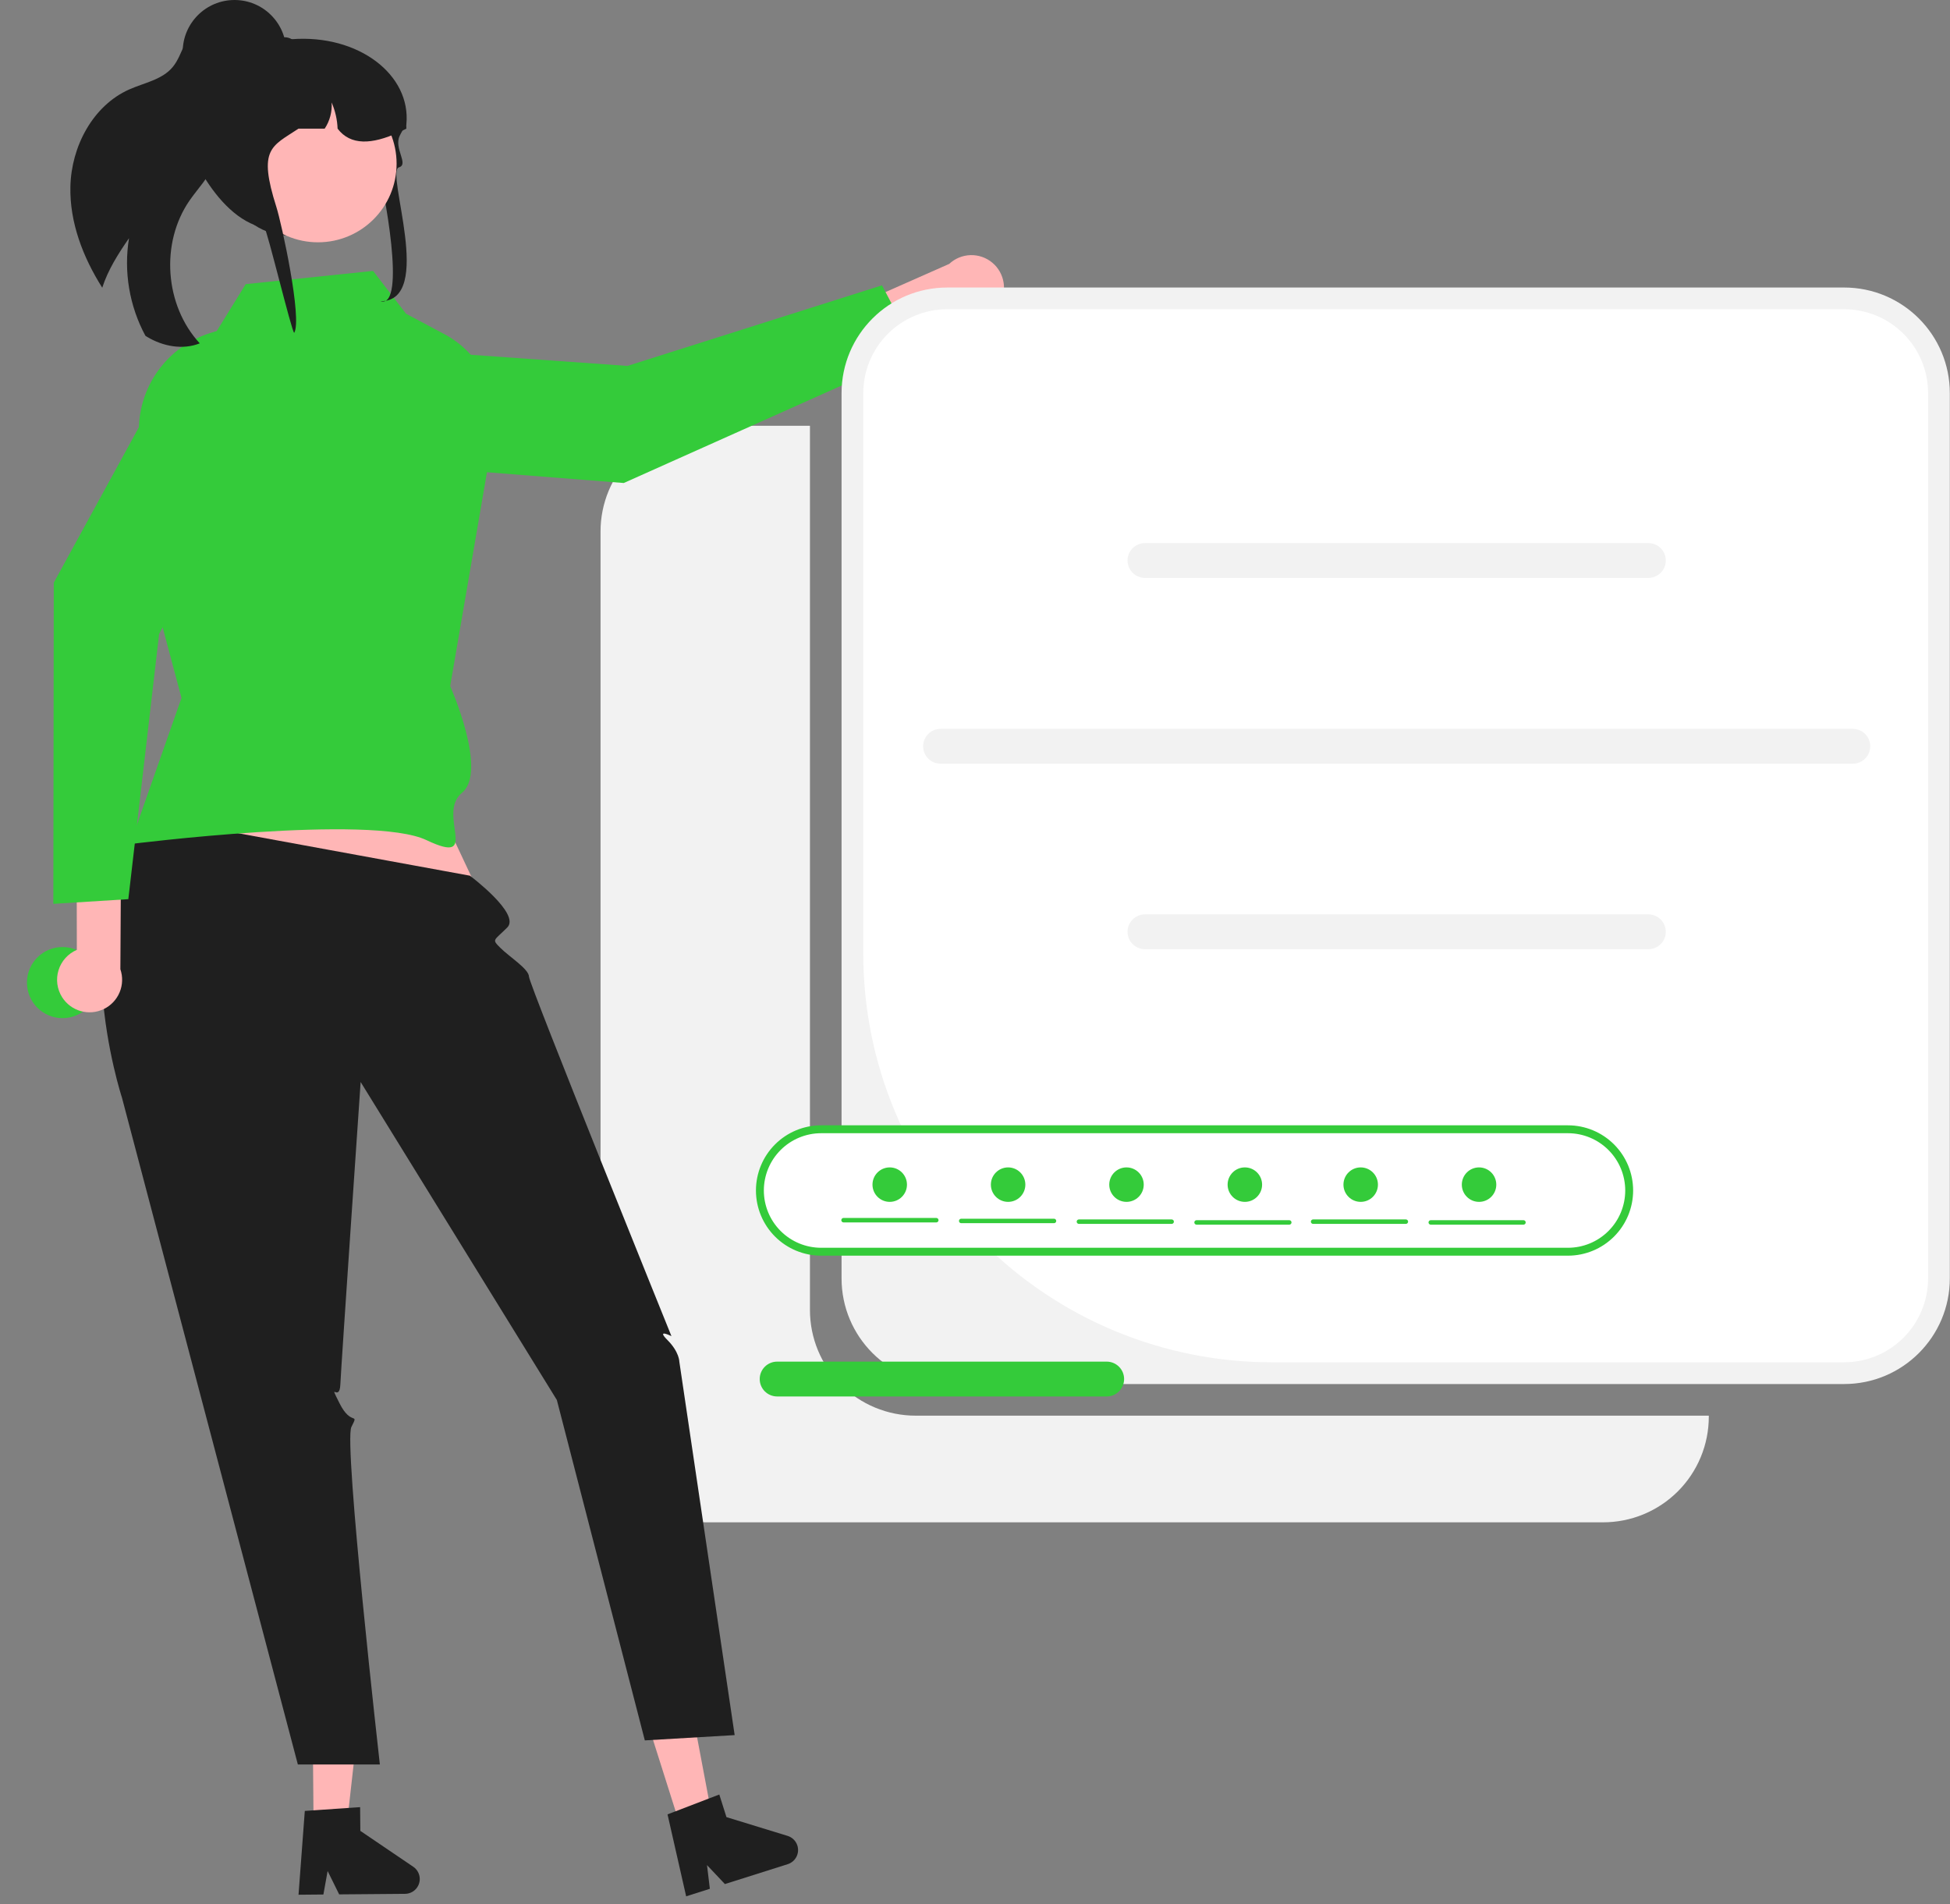 <svg width="299" height="292" viewBox="0 0 299 292" fill="none" xmlns="http://www.w3.org/2000/svg">
<rect x="0" y="0" width="299" height="292" fill="#808080" stroke="none"/>
<g clip-path="url(#clip0_17570_25956)">
<path d="M108.285 65.289H124.192V200.868C124.192 202.995 124.612 205.102 125.426 207.067C126.24 209.032 127.434 210.818 128.938 212.322C130.443 213.826 132.229 215.019 134.195 215.833C136.161 216.647 138.268 217.066 140.396 217.066H262.016V217.221C262.016 219.348 261.597 221.455 260.782 223.42C259.968 225.385 258.774 227.171 257.27 228.675C255.765 230.179 253.979 231.372 252.013 232.187C250.047 233.001 247.94 233.42 245.812 233.42H108.285C106.157 233.42 104.05 233.001 102.084 232.187C100.118 231.372 98.332 230.179 96.828 228.675C95.323 227.171 94.129 225.385 93.315 223.42C92.501 221.455 92.082 219.348 92.082 217.221V81.487C92.082 77.191 93.789 73.071 96.828 70.033C99.866 66.996 103.988 65.289 108.285 65.289Z" fill="#F2F2F2"/>
<path d="M153.124 46.846C152.726 47.449 152.201 47.959 151.586 48.34C150.971 48.721 150.28 48.964 149.562 49.052C148.843 49.14 148.115 49.071 147.426 48.849C146.737 48.628 146.104 48.26 145.572 47.77L122.873 58.007L118.497 52.427L145.545 40.465C146.437 39.63 147.604 39.151 148.825 39.119C150.045 39.087 151.236 39.503 152.17 40.29C153.104 41.076 153.717 42.178 153.893 43.386C154.069 44.595 153.796 45.825 153.124 46.846Z" fill="#FFB6B6"/>
<path d="M55.713 53.226L53.461 65.979C53.356 66.574 53.377 67.185 53.522 67.771C53.667 68.358 53.933 68.908 54.303 69.385C54.673 69.863 55.139 70.258 55.67 70.545C56.202 70.832 56.788 71.005 57.39 71.052L95.644 74.06L140.609 53.942L135.239 43.75L96.205 56.107L55.713 53.226Z" fill="#34CB3A"/>
<path d="M145.242 44.086H282.769C291.718 44.086 298.973 51.338 298.973 60.284V196.018C298.973 204.964 291.718 212.216 282.769 212.216H145.242C136.293 212.216 129.039 204.964 129.039 196.018V60.284C129.039 51.338 136.293 44.086 145.242 44.086Z" fill="#F2F2F2"/>
<path d="M282.77 47.414C284.46 47.414 286.133 47.747 287.695 48.394C289.257 49.04 290.676 49.988 291.871 51.183C293.066 52.378 294.014 53.796 294.661 55.357C295.308 56.918 295.641 58.591 295.641 60.281V196.015C295.641 199.428 294.285 202.701 291.871 205.114C289.457 207.527 286.183 208.882 282.77 208.882H194.996C186.772 208.882 178.629 207.263 171.031 204.117C163.433 200.971 156.529 196.359 150.714 190.546C144.898 184.732 140.286 177.831 137.138 170.235C133.991 162.639 132.371 154.498 132.371 146.277V60.281C132.371 58.591 132.704 56.918 133.351 55.357C133.998 53.796 134.946 52.378 136.141 51.183C137.336 49.988 138.755 49.04 140.317 48.394C141.878 47.747 143.552 47.414 145.242 47.414H282.77Z" fill="white"/>
<path d="M175.56 88.613H252.751C253.46 88.613 254.139 88.332 254.64 87.831C255.141 87.331 255.422 86.651 255.422 85.943C255.422 85.235 255.141 84.556 254.64 84.055C254.139 83.555 253.46 83.273 252.751 83.273H175.56C174.852 83.273 174.172 83.555 173.672 84.055C173.171 84.556 172.889 85.235 172.889 85.943C172.889 86.651 173.171 87.331 173.672 87.831C174.172 88.332 174.852 88.613 175.56 88.613Z" fill="#F2F2F2"/>
<path d="M175.56 145.543H252.751C253.46 145.543 254.139 145.262 254.64 144.761C255.141 144.26 255.422 143.581 255.422 142.873C255.422 142.165 255.141 141.486 254.64 140.985C254.139 140.484 253.46 140.203 252.751 140.203H175.56C174.852 140.203 174.172 140.484 173.672 140.985C173.171 141.486 172.889 142.165 172.889 142.873C172.889 143.581 173.171 144.26 173.672 144.761C174.172 145.262 174.852 145.543 175.56 145.543Z" fill="#F2F2F2"/>
<path d="M144.216 117.098H284.099C284.807 117.098 285.486 116.816 285.987 116.316C286.488 115.815 286.77 115.136 286.77 114.428C286.77 113.72 286.488 113.04 285.987 112.54C285.486 112.039 284.807 111.758 284.099 111.758H144.216C143.508 111.758 142.829 112.039 142.328 112.54C141.827 113.04 141.546 113.72 141.546 114.428C141.546 115.136 141.827 115.815 142.328 116.316C142.829 116.816 143.508 117.098 144.216 117.098Z" fill="#F2F2F2"/>
<path d="M60.546 109.435L74.481 139.113L20.875 133.686L32.065 105.195L60.546 109.435Z" fill="#FFB6B6"/>
<path d="M48.082 280.019L53.164 279.976L55.414 259.922L47.913 259.985L48.082 280.019Z" fill="#FFB6B6"/>
<path d="M64.363 288.094C64.368 288.696 64.133 289.275 63.711 289.705C63.288 290.135 62.713 290.379 62.11 290.385L52.005 290.469L50.236 286.885L49.587 290.488L45.774 290.522L46.737 277.672L48.063 277.583L53.474 277.211L55.219 277.094L55.25 280.73L63.367 286.234C63.672 286.44 63.921 286.717 64.094 287.041C64.268 287.365 64.36 287.726 64.363 288.094Z" fill="#1F1F1F"/>
<path d="M104.33 280.044L109.176 278.51L105.432 258.68L98.281 260.943L104.33 280.044Z" fill="#FFB6B6"/>
<path d="M122.266 282.985C122.447 283.559 122.393 284.182 122.116 284.717C121.838 285.251 121.36 285.654 120.786 285.837L111.151 288.886L108.407 285.979L108.845 289.613L105.21 290.766L102.354 278.2L103.596 277.726L108.658 275.781L110.293 275.156L111.39 278.623L120.767 281.5C121.119 281.607 121.438 281.799 121.699 282.058C121.96 282.316 122.155 282.635 122.266 282.985Z" fill="#1F1F1F"/>
<path d="M23.315 125.344L72.055 134.272C72.055 134.272 79.873 140.118 77.782 142.212C75.691 144.305 75.366 143.981 76.74 145.354C78.114 146.728 81.085 148.564 81.114 149.766C81.143 150.968 102.955 204.873 102.955 204.873C102.955 204.873 100.531 203.662 102.349 205.479C104.166 207.296 104.166 208.797 104.166 208.797L112.648 266.046L98.873 266.857L85.385 214.664L55.298 165.905C55.298 165.905 52.312 209.386 52.187 212.278C52.062 215.17 50.244 211.535 52.062 215.17C53.879 218.804 55.091 216.381 53.879 218.804C52.668 221.226 58.245 270.549 58.245 270.549H45.671L18.704 168.316C18.704 168.316 9.109 139.089 23.315 125.344Z" fill="#1F1F1F"/>
<path d="M37.677 43.567L57.201 41.539L62.259 48.104L68.152 51.242C70.645 52.569 72.704 54.587 74.081 57.054C75.458 59.52 76.095 62.331 75.916 65.15L69.029 105.196C69.029 105.196 74.846 118.291 70.847 121.55C66.847 124.809 73.939 132.88 65.394 128.818C56.849 124.755 19.954 129.424 19.954 129.424L27.83 107.013L21.947 84.992L21.299 66.528C21.178 63.078 22.202 59.684 24.212 56.877C26.222 54.069 29.104 52.005 32.41 51.007L33.233 50.758L37.677 43.567Z" fill="#34CB3A"/>
<path d="M10.795 28.607C10.667 34.108 12.724 39.435 15.678 44.114C16.556 41.382 18.134 38.896 19.78 36.527C18.95 41.653 19.834 46.91 22.294 51.484C22.381 51.546 22.471 51.604 22.563 51.657C24.972 53.105 28.025 53.691 30.63 52.645C25.247 46.845 24.562 37.235 29.075 30.729C30.353 28.883 32.005 27.25 32.796 25.149C34.046 21.797 32.845 18.106 32.087 14.611C31.379 11.358 31.255 7.487 33.438 5.104C33.204 4.77 32.887 4.505 32.517 4.335C32.148 4.165 31.74 4.096 31.335 4.136C29.989 4.326 29.009 5.495 28.386 6.7C27.762 7.904 27.35 9.239 26.48 10.28C24.87 12.227 22.128 12.687 19.817 13.713C14.22 16.206 10.929 22.485 10.795 28.607Z" fill="#1F1F1F"/>
<path d="M9.586 156.113C6.575 156.113 4.133 153.673 4.133 150.662C4.133 147.651 6.575 145.211 9.586 145.211C12.598 145.211 15.039 147.651 15.039 150.662C15.039 153.673 12.598 156.113 9.586 156.113Z" fill="#34CB3A"/>
<path d="M57.907 25.464C57.587 24.345 59.792 31.185 58.728 31.309C53.883 31.864 47.232 34.757 43.858 36.106C43.706 36.089 43.554 36.071 43.407 36.049C43.044 36.01 42.691 35.952 42.343 35.886C34.486 34.4 31.464 22.334 31.464 22.224C31.464 21.681 32.766 6.783 34.818 6.563C35.357 6.504 35.898 6.475 36.44 6.474H41.531C42.584 6.247 43.652 6.093 44.727 6.011H44.736C54.984 5.231 63.065 11.475 62.309 19.074C62.305 19.083 62.296 19.091 62.291 19.1C62.072 19.427 61.88 19.735 61.71 20.031C61.545 20.309 61.407 20.573 61.286 20.825C60.352 22.765 62.753 25.207 61.161 25.662C59.043 26.268 66.73 46.191 58.348 46.191C62.425 47.35 58.789 28.551 57.907 25.464Z" fill="#1F1F1F"/>
<path d="M48.76 37.153C42.103 37.153 36.707 31.758 36.707 25.104C36.707 18.449 42.103 13.055 48.76 13.055C55.416 13.055 60.812 18.449 60.812 25.104C60.812 31.758 55.416 37.153 48.76 37.153Z" fill="#FFB6B6"/>
<path d="M62.309 19.726C62.107 19.832 61.911 19.929 61.71 20.026C61.5 20.127 61.289 20.229 61.08 20.321C57.044 22.151 53.759 22.354 51.765 19.726C51.712 18.343 51.401 16.982 50.849 15.713C50.947 17.131 50.572 18.542 49.785 19.726H45.772C41.638 22.469 39.514 22.756 42.384 31.761C43.184 34.27 46.365 48.872 45.114 51.037C44.752 50.997 40.9 35.004 40.551 34.938C32.694 33.452 27.702 20.511 28.341 19.779C28.338 17.697 28.817 15.643 29.74 13.777C30.908 11.413 32.729 9.433 34.987 8.07C36.333 7.418 37.736 6.891 39.179 6.496C39.215 6.487 39.246 6.478 39.282 6.469C39.725 6.35 40.176 6.24 40.627 6.148C41.56 5.951 42.503 5.808 43.452 5.72C43.519 5.715 43.586 5.711 43.649 5.711C44.028 5.712 44.4 5.814 44.726 6.006C44.73 6.006 44.73 6.011 44.735 6.011C44.968 6.147 45.172 6.328 45.334 6.544C45.619 6.908 45.773 7.357 45.772 7.819H50.241C50.407 7.819 50.572 7.823 50.737 7.832C53.72 7.934 56.558 9.145 58.695 11.228C60.831 13.311 62.114 16.117 62.291 19.095C62.304 19.307 62.309 19.514 62.309 19.726Z" fill="#1F1F1F"/>
<path d="M35.958 15.876C31.573 15.876 28.017 12.322 28.017 7.938C28.017 3.554 31.573 0 35.958 0C40.343 0 43.898 3.554 43.898 7.938C43.898 12.322 40.343 15.876 35.958 15.876Z" fill="#1F1F1F"/>
<path d="M9.528 152.911C9.141 152.3 8.891 151.612 8.795 150.895C8.7 150.178 8.761 149.449 8.975 148.758C9.19 148.067 9.551 147.431 10.036 146.893C10.52 146.356 11.115 145.93 11.78 145.645L11.741 120.751L18.626 119.047L18.457 148.614C18.853 149.769 18.812 151.03 18.341 152.156C17.87 153.283 17.002 154.197 15.901 154.727C14.801 155.257 13.544 155.364 12.37 155.029C11.195 154.695 10.184 153.941 9.528 152.911Z" fill="#FFB6B6"/>
<path d="M43.621 61.466L32.907 54.187C32.407 53.847 31.842 53.616 31.247 53.508C30.652 53.399 30.042 53.417 29.454 53.558C28.867 53.7 28.315 53.963 27.835 54.33C27.355 54.697 26.958 55.161 26.668 55.691L8.247 89.341L8.177 138.589L19.677 137.869L24.398 97.21L43.621 61.466Z" fill="#34CB3A"/>
<path d="M125.909 173.148H240.418C242.908 173.148 245.297 174.138 247.058 175.898C248.819 177.659 249.809 180.047 249.809 182.536C249.809 185.026 248.819 187.414 247.058 189.175C245.297 190.935 242.908 191.924 240.418 191.924H125.909C123.418 191.924 121.03 190.935 119.269 189.175C117.507 187.414 116.518 185.026 116.518 182.536C116.518 180.047 117.507 177.659 119.269 175.898C121.03 174.138 123.418 173.148 125.909 173.148Z" fill="white"/>
<path d="M125.909 192.534H240.417C243.069 192.534 245.611 191.481 247.486 189.607C249.361 187.733 250.414 185.191 250.414 182.541C250.414 179.89 249.361 177.348 247.486 175.474C245.611 173.6 243.069 172.547 240.417 172.547H125.909C123.257 172.547 120.715 173.6 118.84 175.474C116.965 177.348 115.912 179.89 115.912 182.541C115.912 185.191 116.965 187.733 118.84 189.607C120.715 191.481 123.257 192.534 125.909 192.534ZM240.417 173.758C242.747 173.758 244.982 174.684 246.629 176.331C248.277 177.978 249.202 180.211 249.202 182.541C249.202 184.87 248.277 187.104 246.629 188.751C244.982 190.398 242.747 191.323 240.417 191.323H125.909C123.579 191.323 121.344 190.398 119.697 188.751C118.049 187.104 117.124 184.87 117.124 182.541C117.124 180.211 118.049 177.978 119.697 176.331C121.344 174.684 123.579 173.758 125.909 173.758H240.417Z" fill="#34CB3A"/>
<path d="M119.16 214.121H169.693C170.401 214.121 171.08 213.84 171.581 213.339C172.082 212.838 172.363 212.159 172.363 211.451C172.363 210.743 172.082 210.064 171.581 209.563C171.08 209.063 170.401 208.781 169.693 208.781H119.16C118.451 208.781 117.772 209.063 117.271 209.563C116.77 210.064 116.489 210.743 116.489 211.451C116.489 212.159 116.77 212.838 117.271 213.339C117.772 213.84 118.451 214.121 119.16 214.121Z" fill="#34CB3A"/>
<path d="M143.567 187.435H129.345C129.3 187.435 129.255 187.427 129.213 187.41C129.171 187.392 129.133 187.367 129.101 187.335C129.069 187.304 129.044 187.266 129.026 187.224C129.009 187.182 129 187.138 129 187.092C129 187.047 129.009 187.003 129.026 186.961C129.044 186.919 129.069 186.881 129.101 186.849C129.133 186.818 129.171 186.792 129.213 186.775C129.255 186.758 129.3 186.75 129.345 186.75H143.567C143.658 186.751 143.744 186.787 143.808 186.851C143.872 186.915 143.908 187.002 143.908 187.092C143.908 187.183 143.872 187.27 143.808 187.334C143.744 187.398 143.658 187.434 143.567 187.435Z" fill="#34CB3A"/>
<path d="M161.61 187.552H147.388C147.343 187.552 147.298 187.544 147.256 187.527C147.214 187.51 147.176 187.484 147.144 187.453C147.112 187.421 147.087 187.383 147.069 187.341C147.052 187.3 147.043 187.255 147.043 187.21C147.043 187.164 147.052 187.12 147.069 187.078C147.087 187.036 147.112 186.999 147.144 186.967C147.176 186.935 147.214 186.91 147.256 186.893C147.298 186.876 147.343 186.867 147.388 186.867H161.61C161.656 186.867 161.7 186.876 161.742 186.893C161.784 186.91 161.822 186.935 161.854 186.967C161.886 186.999 161.912 187.036 161.929 187.078C161.946 187.12 161.955 187.164 161.955 187.21C161.955 187.255 161.946 187.3 161.929 187.341C161.912 187.383 161.886 187.421 161.854 187.453C161.822 187.484 161.784 187.51 161.742 187.527C161.7 187.544 161.656 187.552 161.61 187.552Z" fill="#34CB3A"/>
<path d="M179.653 187.662H165.43C165.34 187.661 165.253 187.625 165.189 187.56C165.126 187.496 165.09 187.409 165.09 187.319C165.09 187.229 165.126 187.142 165.189 187.078C165.253 187.014 165.34 186.977 165.43 186.977H179.653C179.698 186.976 179.743 186.985 179.784 187.002C179.826 187.019 179.864 187.044 179.896 187.076C179.928 187.108 179.954 187.146 179.971 187.187C179.989 187.229 179.997 187.274 179.997 187.319C179.997 187.364 179.989 187.409 179.971 187.451C179.954 187.492 179.928 187.53 179.896 187.562C179.864 187.594 179.826 187.619 179.784 187.636C179.743 187.653 179.698 187.662 179.653 187.662Z" fill="#34CB3A"/>
<path d="M215.563 187.662H201.34C201.25 187.661 201.163 187.625 201.1 187.56C201.036 187.496 201 187.409 201 187.319C201 187.229 201.036 187.142 201.1 187.078C201.163 187.014 201.25 186.977 201.34 186.977H215.563C215.608 186.976 215.653 186.985 215.694 187.002C215.736 187.019 215.774 187.044 215.806 187.076C215.838 187.108 215.864 187.146 215.881 187.187C215.899 187.229 215.908 187.274 215.908 187.319C215.908 187.364 215.899 187.409 215.881 187.451C215.864 187.492 215.838 187.53 215.806 187.562C215.774 187.594 215.736 187.619 215.694 187.636C215.653 187.653 215.608 187.662 215.563 187.662Z" fill="#34CB3A"/>
<path d="M197.692 187.779H183.469C183.379 187.778 183.292 187.742 183.228 187.678C183.165 187.613 183.129 187.527 183.129 187.436C183.129 187.346 183.165 187.259 183.228 187.195C183.292 187.131 183.379 187.094 183.469 187.094H197.692C197.782 187.094 197.869 187.131 197.932 187.195C197.996 187.259 198.032 187.346 198.032 187.436C198.032 187.527 197.996 187.613 197.932 187.678C197.869 187.742 197.782 187.778 197.692 187.779Z" fill="#34CB3A"/>
<path d="M233.602 187.779H219.379C219.289 187.778 219.202 187.742 219.139 187.678C219.075 187.613 219.039 187.527 219.039 187.436C219.039 187.346 219.075 187.259 219.139 187.195C219.202 187.131 219.289 187.094 219.379 187.094H233.602C233.692 187.094 233.779 187.131 233.842 187.195C233.906 187.259 233.942 187.346 233.942 187.436C233.942 187.527 233.906 187.613 233.842 187.678C233.779 187.742 233.692 187.778 233.602 187.779Z" fill="#34CB3A"/>
<path d="M136.425 184.285C137.884 184.285 139.068 183.102 139.068 181.643C139.068 180.183 137.884 179 136.425 179C134.965 179 133.781 180.183 133.781 181.643C133.781 183.102 134.965 184.285 136.425 184.285Z" fill="#34CB3A"/>
<path d="M154.577 184.285C156.037 184.285 157.22 183.102 157.22 181.643C157.22 180.183 156.037 179 154.577 179C153.117 179 151.934 180.183 151.934 181.643C151.934 183.102 153.117 184.285 154.577 184.285Z" fill="#34CB3A"/>
<path d="M172.729 184.285C174.189 184.285 175.373 183.102 175.373 181.643C175.373 180.183 174.189 179 172.729 179C171.269 179 170.086 180.183 170.086 181.643C170.086 183.102 171.269 184.285 172.729 184.285Z" fill="#34CB3A"/>
<path d="M208.639 184.285C210.099 184.285 211.283 183.102 211.283 181.643C211.283 180.183 210.099 179 208.639 179C207.18 179 205.996 180.183 205.996 181.643C205.996 183.102 207.18 184.285 208.639 184.285Z" fill="#34CB3A"/>
<path d="M190.878 184.285C192.338 184.285 193.521 183.102 193.521 181.643C193.521 180.183 192.338 179 190.878 179C189.418 179 188.234 180.183 188.234 181.643C188.234 183.102 189.418 184.285 190.878 184.285Z" fill="#34CB3A"/>
<path d="M226.788 184.285C228.248 184.285 229.431 183.102 229.431 181.643C229.431 180.183 228.248 179 226.788 179C225.328 179 224.145 180.183 224.145 181.643C224.145 183.102 225.328 184.285 226.788 184.285Z" fill="#34CB3A"/>
</g>
<defs>
<clipPath id="clip0_17570_25956">
<rect width="298.971" height="291.239" fill="white" transform="matrix(-1 0 0 1 298.973 0)"/>
</clipPath>
</defs>
</svg>
